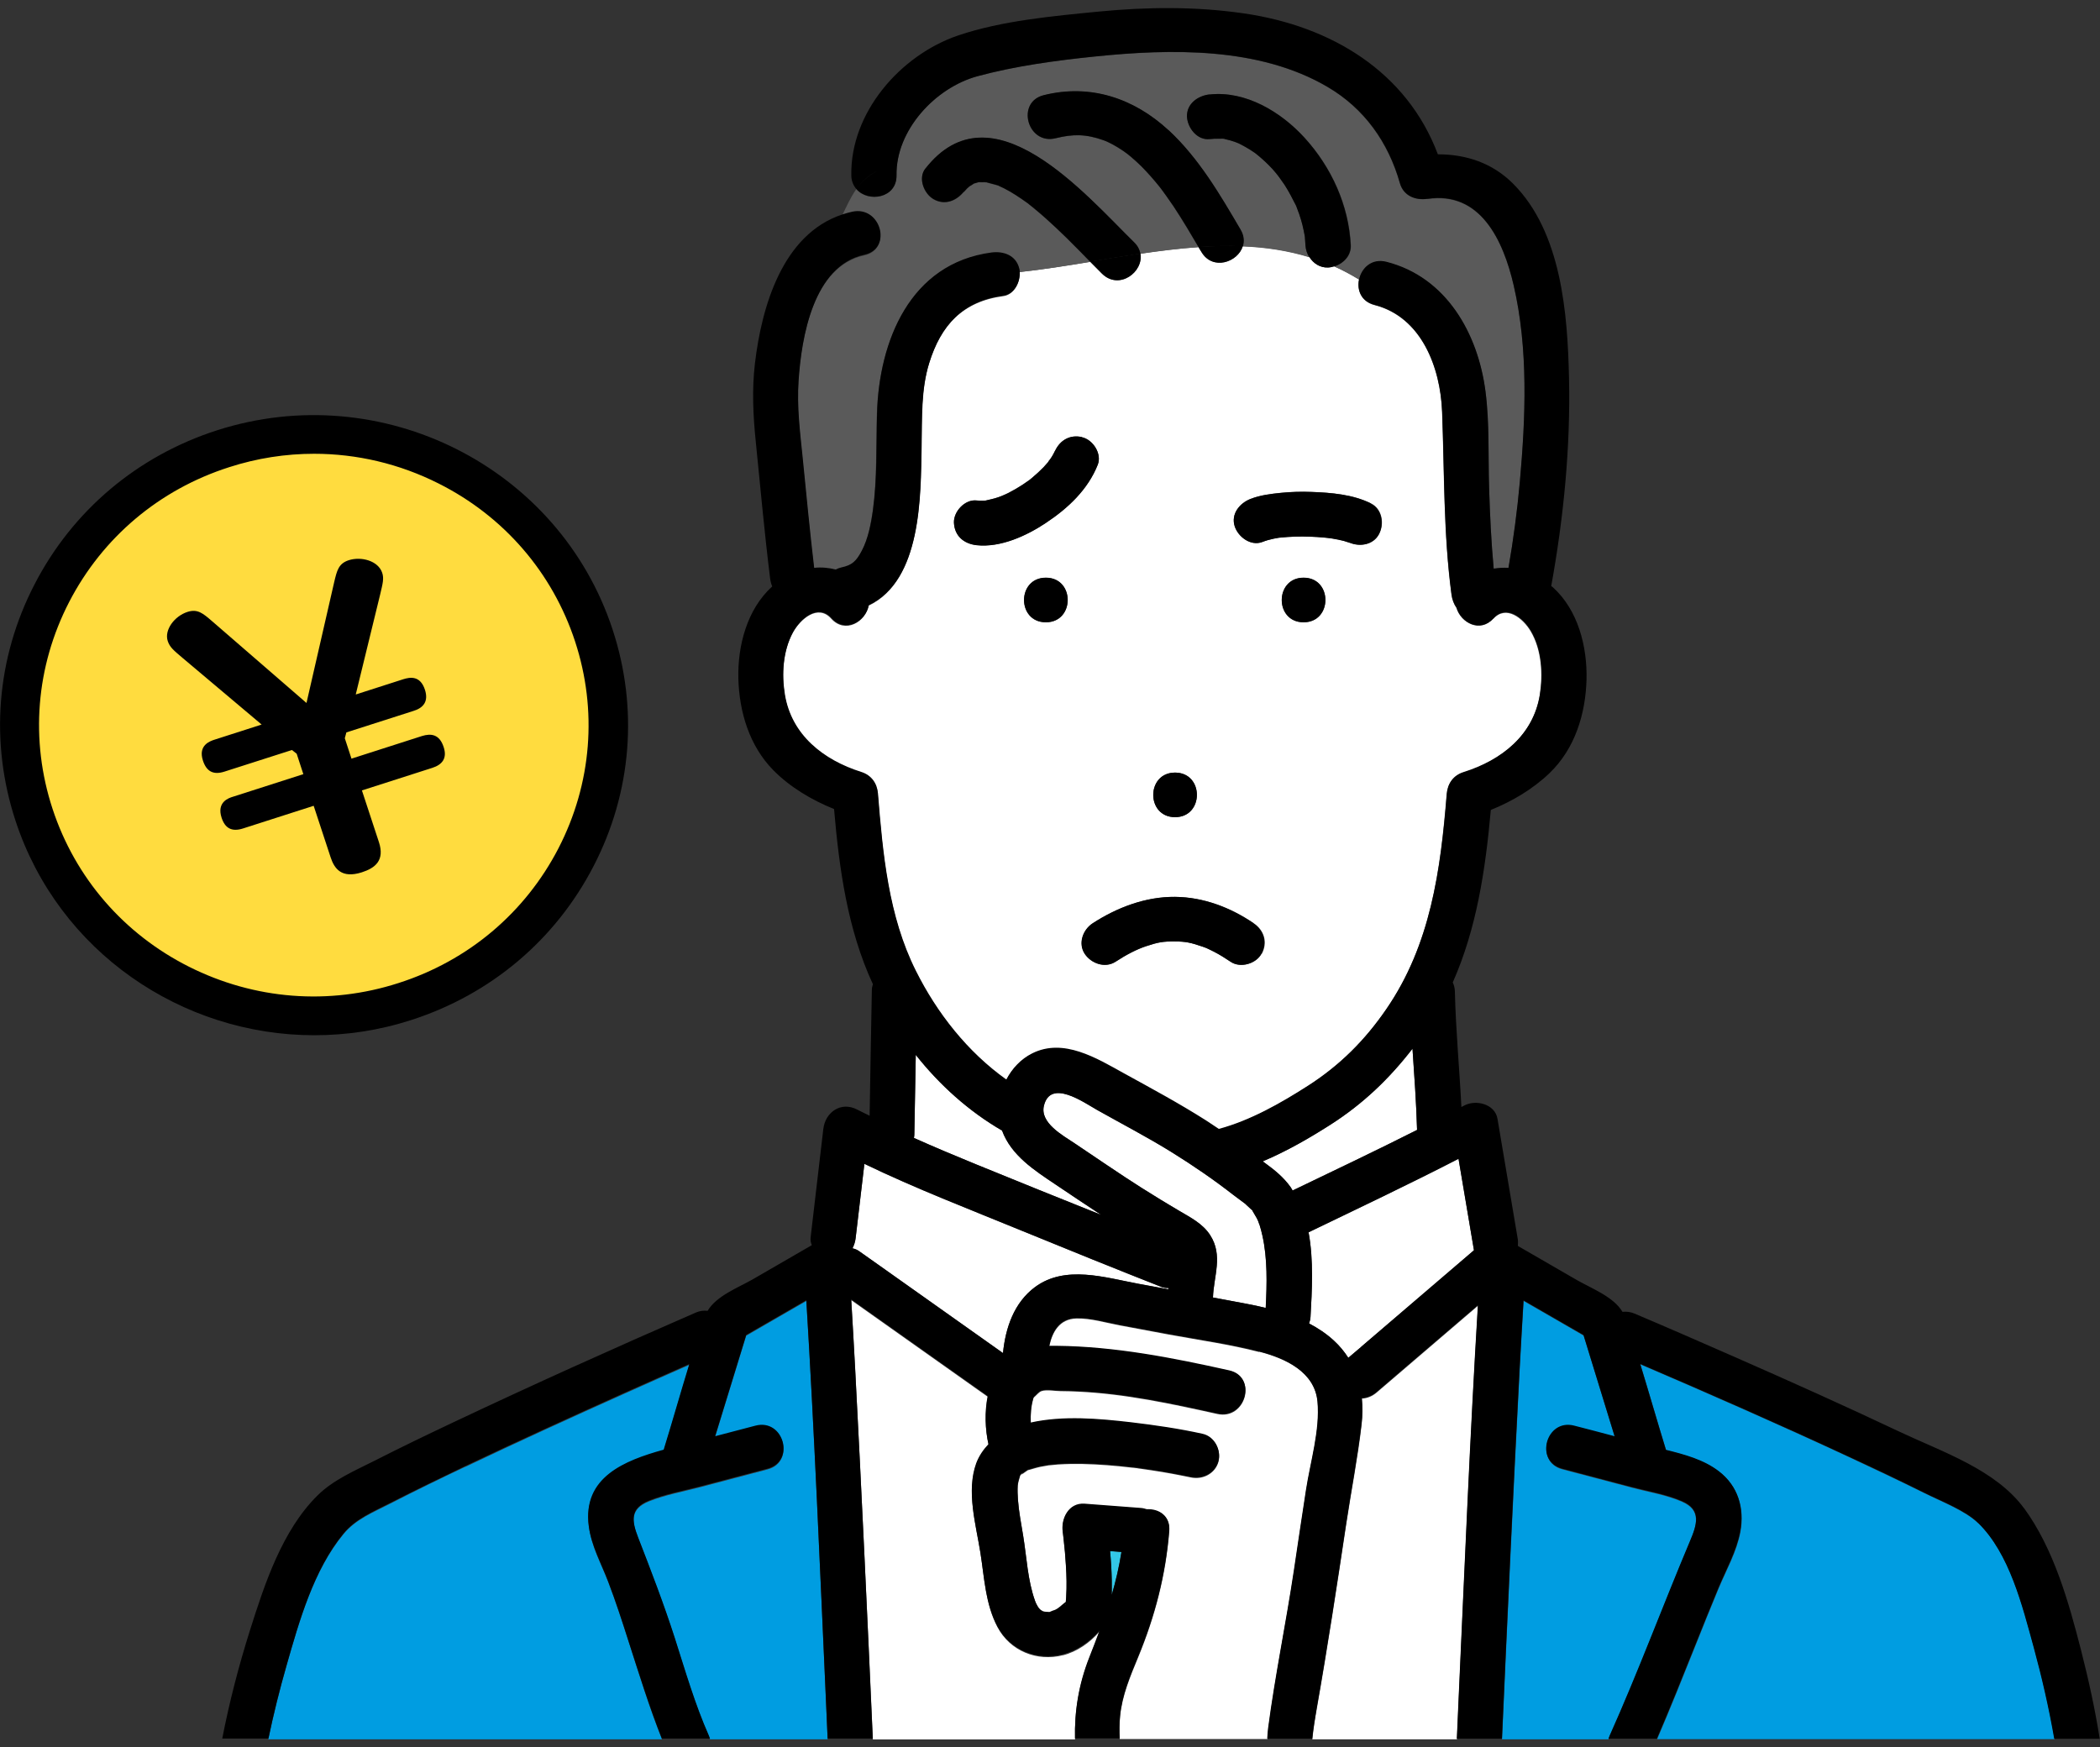 <svg width="131" height="109" viewBox="0 0 131 109" fill="none" xmlns="http://www.w3.org/2000/svg">
<rect x="0" y="0" width="131" height="109" fill="#333333" stroke="none"/>
<g clip-path="url(#clip0_1160_599)">
<path d="M65.406 28.81C65.406 28.81 65.406 28.802 65.415 28.793C65.415 28.793 65.415 28.802 65.406 28.81Z" fill="#33C8E7"/>
<path d="M69.354 98.598C69.354 98.888 69.362 99.195 69.354 99.501C69.607 98.623 69.819 97.736 69.958 96.825C69.721 96.809 69.485 96.793 69.248 96.769C69.305 97.373 69.338 97.986 69.354 98.598Z" fill="#33C8E7"/>
<path d="M66.475 100.113C66.475 100.113 66.475 100.081 66.491 100.041C66.459 100.081 66.442 100.113 66.475 100.113Z" fill="#33C8E7"/>
<path d="M63.767 76.797C60.488 75.451 57.127 74.161 53.922 72.614C53.742 74.161 53.555 75.701 53.375 77.248C53.351 77.474 53.278 77.691 53.18 77.885C53.318 77.917 53.457 77.965 53.579 78.054C53.987 78.344 54.403 78.634 54.811 78.924C57.397 80.754 59.982 82.592 62.568 84.421C62.723 82.858 63.253 81.278 64.566 80.303C66.45 78.9 68.93 79.706 71.034 80.101C71.646 80.214 72.266 80.327 72.877 80.44C72.877 80.416 72.877 80.383 72.886 80.359C72.739 80.359 72.6 80.359 72.453 80.295C69.55 79.15 66.654 77.981 63.767 76.797Z" fill="white"/>
<path d="M78.569 76.418C78.537 76.329 78.504 76.241 78.472 76.152C78.447 76.104 78.414 76.023 78.398 75.999C78.317 75.862 78.235 75.717 78.153 75.58C78.129 75.54 78.121 75.515 78.113 75.499C78.088 75.483 78.064 75.459 77.998 75.403C77.909 75.314 77.811 75.233 77.721 75.145C77.705 75.129 77.689 75.12 77.68 75.104C77.436 74.927 77.191 74.742 76.946 74.556C75.707 73.589 74.41 72.703 73.072 71.872C71.563 70.937 69.989 70.123 68.447 69.253C67.591 68.769 65.527 67.294 65.12 68.987C64.867 70.059 66.294 70.833 67.028 71.324C68.415 72.251 69.785 73.202 71.196 74.097C71.987 74.597 72.778 75.088 73.586 75.556C74.295 75.975 75.038 76.346 75.494 77.063C76.302 78.328 75.707 79.61 75.666 80.948C76.367 81.076 77.069 81.206 77.77 81.343C78.17 81.415 78.561 81.504 78.961 81.6C79.034 80.093 79.075 78.522 78.757 77.095C78.708 76.869 78.643 76.644 78.578 76.418H78.569Z" fill="white"/>
<path d="M82.999 70.164C81.685 71.002 80.258 71.824 78.773 72.453C78.806 72.477 78.831 72.501 78.863 72.525C78.871 72.525 78.879 72.533 78.888 72.541C79.507 72.993 80.062 73.436 80.511 74.065C80.56 74.129 80.584 74.202 80.633 74.274C83.227 73.025 85.829 71.792 88.398 70.494C88.349 68.802 88.227 67.117 88.112 65.425C86.669 67.294 85.029 68.866 82.999 70.164Z" fill="white"/>
<path d="M81.629 76.877C81.955 78.626 81.841 80.537 81.751 82.156C81.743 82.31 81.71 82.439 81.662 82.568C82.216 82.858 82.738 83.204 83.211 83.639C83.57 83.97 83.864 84.333 84.109 84.711C84.378 84.486 84.647 84.252 84.916 84.026C87.257 82.019 89.606 80.013 91.947 78.006C91.629 76.104 91.302 74.202 90.984 72.299C87.901 73.887 84.753 75.378 81.629 76.885V76.877Z" fill="white"/>
<path d="M62.509 70.534C60.437 69.334 58.618 67.697 57.126 65.811C57.101 67.472 57.069 69.14 57.036 70.8C57.036 70.865 57.02 70.929 57.012 70.994C59.556 72.138 62.167 73.154 64.728 74.202C66.041 74.742 67.362 75.257 68.683 75.789C67.737 75.169 66.791 74.532 65.853 73.903C64.532 73.017 63.08 72.09 62.509 70.534Z" fill="white"/>
<path d="M65.365 28.85C65.365 28.85 65.39 28.817 65.398 28.801C65.398 28.801 65.39 28.809 65.382 28.817C65.382 28.826 65.382 28.834 65.365 28.842V28.85Z" fill="#33C8E7"/>
<path d="M62.46 30.953C62.46 30.953 62.436 30.962 62.428 30.97C62.452 30.953 62.477 30.945 62.501 30.937C62.485 30.937 62.485 30.937 62.468 30.953H62.46Z" fill="#33C8E7"/>
<path d="M62.575 30.905C62.575 30.905 62.526 30.929 62.502 30.937C62.559 30.913 62.584 30.905 62.575 30.905Z" fill="#33C8E7"/>
<path d="M104.947 93.698C103.952 93.263 102.81 93.085 101.766 92.803C100.33 92.425 98.895 92.046 97.459 91.667C95.706 91.207 96.456 88.524 98.21 88.983C99.05 89.201 99.89 89.426 100.73 89.644C100.086 87.54 99.433 85.429 98.789 83.325C97.541 82.608 96.293 81.882 95.045 81.165C94.963 82.584 94.874 84.01 94.8 85.429C94.401 93.118 94.042 100.815 93.699 108.512H100.339C100.355 108.455 100.379 108.391 100.404 108.334C102.198 104.345 103.715 100.234 105.412 96.205C105.852 95.157 106.154 94.23 104.939 93.698H104.947Z" fill="#009DE1"/>
<path d="M84.957 87.258C85.005 87.782 85.005 88.322 84.94 88.87C84.704 90.942 84.296 92.997 83.986 95.052C83.407 98.913 82.82 102.765 82.142 106.61C82.028 107.238 81.93 107.875 81.865 108.512H90.886C90.919 107.706 90.96 106.908 90.992 106.102C91.367 97.889 91.702 89.668 92.199 81.463C90.095 83.269 87.991 85.066 85.886 86.871C85.609 87.113 85.283 87.242 84.957 87.258Z" fill="white"/>
<path d="M50.3 81.165C49.053 81.891 47.805 82.608 46.548 83.333C45.904 85.437 45.252 87.548 44.607 89.652C45.447 89.426 46.288 89.209 47.128 88.991C48.881 88.532 49.632 91.216 47.878 91.675C46.475 92.046 45.064 92.416 43.661 92.787C42.609 93.061 41.5 93.263 40.488 93.666C39.306 94.141 39.395 94.899 39.811 95.971C40.619 98.05 41.41 100.105 42.095 102.233C42.748 104.28 43.351 106.368 44.224 108.334C44.248 108.391 44.273 108.455 44.289 108.512H51.63C51.597 107.706 51.556 106.908 51.524 106.102C51.149 97.792 50.806 89.467 50.3 81.165Z" fill="#009DE1"/>
<path d="M93.162 38.586C92.33 39.513 91.131 38.86 90.853 37.925C90.69 37.691 90.584 37.409 90.543 37.103C90.038 33.315 90.103 29.494 89.956 25.69C89.85 22.95 88.692 19.791 85.739 19.033C84.899 18.815 84.638 18.09 84.777 17.437C84.271 17.123 83.749 16.849 83.227 16.615C83.105 16.655 82.983 16.68 82.852 16.688C82.346 16.712 81.93 16.43 81.686 16.035C80.332 15.616 78.945 15.414 77.526 15.358C77.216 16.365 75.642 16.897 74.948 15.72C74.891 15.616 74.826 15.511 74.761 15.414C73.562 15.495 72.355 15.648 71.139 15.825C71.352 16.97 69.818 18.122 68.75 17.082C68.497 16.833 68.252 16.583 68.007 16.333C66.531 16.575 65.055 16.817 63.595 16.97C63.652 17.606 63.269 18.388 62.583 18.477C60.038 18.815 58.676 20.314 57.95 22.684C57.445 24.328 57.51 26.029 57.477 27.899C57.42 30.977 57.486 36.216 54.182 37.788C54.003 38.795 52.722 39.569 51.849 38.594C51.026 37.675 49.925 38.61 49.443 39.496C48.832 40.649 48.742 42.092 48.946 43.357C49.354 45.88 51.328 47.451 53.717 48.201C54.345 48.402 54.696 48.902 54.753 49.547C55.055 53.287 55.414 57.188 57.119 60.605C58.44 63.24 60.34 65.658 62.763 67.391C63.122 66.706 63.668 66.11 64.378 65.755C66.335 64.78 68.407 66.061 70.087 66.996C71.808 67.947 73.537 68.874 75.201 69.93C75.479 70.107 75.748 70.293 76.017 70.47C77.999 69.93 79.875 68.858 81.571 67.778C83.562 66.504 85.136 64.925 86.465 62.99C89.239 58.961 89.858 54.31 90.242 49.555C90.291 48.918 90.641 48.41 91.278 48.209C93.659 47.459 95.641 45.888 96.049 43.365C96.253 42.068 96.171 40.56 95.494 39.4C94.997 38.553 93.945 37.731 93.153 38.61L93.162 38.586ZM73.301 48.201C75.12 48.201 75.112 50.981 73.301 50.981C71.49 50.981 71.49 48.201 73.301 48.201ZM65.242 38.828C63.423 38.828 63.432 36.047 65.242 36.047C67.053 36.047 67.053 38.828 65.242 38.828ZM65.251 32.614C64.035 33.419 62.42 34.169 60.919 34.008C60.128 33.919 59.549 33.436 59.508 32.614C59.476 31.92 60.185 31.139 60.919 31.219C61.058 31.235 61.189 31.243 61.327 31.235C61.376 31.235 61.425 31.235 61.474 31.227C61.735 31.163 61.996 31.114 62.249 31.026C62.322 31.002 62.396 30.977 62.469 30.945C62.534 30.913 62.575 30.897 62.583 30.897C62.681 30.848 62.787 30.808 62.885 30.76C63.187 30.607 63.48 30.437 63.766 30.252C63.913 30.155 64.052 30.059 64.19 29.962C64.198 29.962 64.215 29.946 64.223 29.938C64.296 29.873 64.402 29.785 64.223 29.938C64.207 29.954 64.198 29.954 64.174 29.978C64.239 29.922 64.304 29.873 64.37 29.817C64.622 29.607 64.867 29.381 65.096 29.148C65.193 29.043 65.291 28.93 65.389 28.817C65.536 28.567 65.495 28.688 65.414 28.785C65.438 28.745 65.471 28.704 65.495 28.672C65.577 28.559 65.65 28.439 65.715 28.318C65.748 28.261 65.772 28.197 65.805 28.14C65.83 28.1 65.83 28.092 65.83 28.1C66.139 27.463 66.743 27.101 67.493 27.27C68.187 27.423 68.741 28.302 68.48 28.979C67.869 30.526 66.629 31.695 65.251 32.605V32.614ZM78.7 59.501C78.366 60.129 77.379 60.419 76.775 60C76.441 59.775 76.107 59.565 75.748 59.38C75.593 59.299 75.438 59.227 75.283 59.154C75.242 59.138 75.063 59.074 75.046 59.065C74.28 58.8 73.962 58.743 73.301 58.735C72.55 58.735 72.281 58.775 71.498 59.033C70.911 59.227 70.25 59.573 69.598 60C68.937 60.428 68.064 60.105 67.673 59.501C67.249 58.848 67.567 57.993 68.179 57.599C69.696 56.615 71.474 55.938 73.309 55.954C75.079 55.971 76.767 56.615 78.211 57.599C78.864 58.042 79.092 58.791 78.717 59.501H78.7ZM81.319 38.828C79.5 38.828 79.508 36.047 81.319 36.047C83.129 36.047 83.129 38.828 81.319 38.828ZM86.025 33.323C85.674 33.984 84.85 34.121 84.206 33.855C84.239 33.871 84.263 33.879 84.263 33.887C84.239 33.863 84.149 33.847 84.116 33.831C84.026 33.798 83.929 33.774 83.839 33.742C83.611 33.677 83.374 33.629 83.138 33.597C83.088 33.589 83.031 33.581 82.974 33.573C82.852 33.556 82.73 33.548 82.607 33.532C82.314 33.508 82.012 33.492 81.718 33.476C81.106 33.46 80.503 33.476 79.891 33.532C79.875 33.532 79.842 33.532 79.818 33.54H79.802C79.679 33.556 79.557 33.581 79.443 33.605C79.206 33.653 78.978 33.718 78.757 33.806C78.023 34.088 77.24 33.492 77.028 32.831C76.775 32.065 77.33 31.388 78.015 31.122C78.611 30.889 79.271 30.808 79.907 30.744C80.544 30.679 81.18 30.663 81.816 30.687C83.056 30.736 84.402 30.848 85.527 31.404C86.229 31.751 86.367 32.678 86.033 33.307L86.025 33.323Z" fill="white"/>
<path d="M89.051 12.408C88.293 12.521 87.542 12.223 87.322 11.433C86.596 8.894 85.112 6.774 82.795 5.42C78.53 2.922 73.024 3.042 68.261 3.534C65.838 3.784 63.326 4.122 60.977 4.759C58.326 5.477 55.871 8.136 55.92 10.941C55.944 12.376 54.158 12.658 53.416 11.803C53.041 12.335 52.796 12.908 52.543 13.423C52.739 13.359 52.943 13.294 53.155 13.254C54.925 12.875 55.675 15.559 53.905 15.938C50.708 16.631 49.982 21.096 49.803 23.78C49.689 25.408 49.892 26.98 50.056 28.6C50.284 30.889 50.504 33.186 50.773 35.475C51.222 35.434 51.679 35.467 52.111 35.58C52.217 35.523 52.331 35.483 52.462 35.45C53.131 35.306 53.392 35.08 53.75 34.395C54.142 33.645 54.321 32.702 54.444 31.848C54.713 29.865 54.639 27.842 54.697 25.843C54.827 21.33 56.744 16.478 61.833 15.801C62.584 15.704 63.35 15.97 63.563 16.776C63.579 16.841 63.587 16.913 63.595 16.978C65.055 16.817 66.531 16.583 68.008 16.341C67.527 15.849 67.045 15.35 66.548 14.866C66.132 14.455 65.7 14.044 65.259 13.657C65.047 13.464 64.827 13.278 64.607 13.093C64.476 12.98 64.338 12.875 64.199 12.762C64.174 12.738 64.15 12.73 64.142 12.714C64.125 12.706 64.101 12.69 64.076 12.666C63.611 12.335 63.139 12.013 62.625 11.755C62.519 11.707 62.421 11.658 62.315 11.61C62.298 11.602 62.282 11.594 62.274 11.586C62.258 11.586 62.225 11.57 62.192 11.562C61.972 11.497 61.752 11.449 61.532 11.384C61.532 11.384 61.532 11.384 61.515 11.384C61.483 11.384 61.442 11.384 61.409 11.376C61.32 11.376 61.205 11.384 61.116 11.376C61.099 11.376 61.091 11.376 61.075 11.376C61.059 11.376 61.034 11.376 61.018 11.384C60.928 11.409 60.83 11.441 60.74 11.465C60.74 11.465 60.74 11.473 60.724 11.481C60.651 11.537 60.561 11.586 60.48 11.634C60.439 11.666 60.357 11.739 60.333 11.763C60.292 11.803 59.974 12.166 60.153 11.932C59.688 12.529 58.954 12.851 58.228 12.432C57.633 12.085 57.258 11.126 57.723 10.53C61.866 5.235 67.706 12.142 70.748 15.124C70.977 15.35 71.099 15.591 71.14 15.833C72.355 15.656 73.562 15.503 74.761 15.422C74.264 14.576 73.758 13.73 73.22 12.908C73.049 12.65 72.869 12.392 72.681 12.134C72.6 12.021 72.526 11.916 72.445 11.811C72.445 11.811 72.363 11.699 72.314 11.642C71.964 11.199 71.588 10.772 71.181 10.369C70.977 10.167 70.773 9.974 70.553 9.797C70.52 9.772 70.341 9.627 70.316 9.603C70.234 9.547 70.153 9.482 70.071 9.426C69.843 9.273 69.606 9.128 69.37 8.999C69.264 8.942 69.15 8.894 69.044 8.837C69.019 8.829 68.897 8.773 68.84 8.757C67.739 8.362 66.923 8.362 65.855 8.628C64.093 9.071 63.35 6.379 65.104 5.944C68.008 5.219 70.732 6.137 72.885 8.128C74.769 9.869 76.091 12.134 77.371 14.326C77.592 14.697 77.616 15.051 77.518 15.374C78.937 15.43 80.324 15.64 81.678 16.051C81.539 15.833 81.45 15.575 81.441 15.309C81.441 15.156 81.417 14.995 81.409 14.842C81.409 14.818 81.409 14.81 81.409 14.793C81.409 14.777 81.409 14.769 81.401 14.745C81.352 14.511 81.311 14.278 81.254 14.044C81.197 13.81 81.123 13.585 81.05 13.359C81.001 13.23 80.952 13.093 80.903 12.964C80.895 12.932 80.879 12.908 80.871 12.875C80.871 12.867 80.871 12.875 80.862 12.851C80.634 12.4 80.414 11.957 80.136 11.537C80.022 11.36 79.9 11.191 79.778 11.03C79.737 10.981 79.639 10.852 79.614 10.82C79.541 10.731 79.459 10.643 79.386 10.554C79.076 10.216 78.734 9.909 78.383 9.619C78.342 9.587 78.293 9.555 78.277 9.539C78.171 9.466 78.065 9.394 77.959 9.329C77.763 9.208 77.559 9.095 77.355 8.991C77.314 8.974 77.208 8.926 77.176 8.91C77.127 8.894 77.078 8.87 77.029 8.854C76.841 8.789 76.645 8.733 76.45 8.692C76.385 8.676 76.319 8.668 76.254 8.66C76.311 8.66 76.376 8.676 76.433 8.684C76.376 8.644 76.164 8.66 76.091 8.66C75.879 8.66 75.675 8.66 75.463 8.684C74.68 8.773 74.084 7.975 74.052 7.29C74.019 6.484 74.729 5.976 75.463 5.896C77.714 5.646 79.916 6.992 81.376 8.579C83.065 10.433 84.149 12.803 84.272 15.301C84.304 15.946 83.823 16.446 83.236 16.623C83.758 16.857 84.272 17.131 84.786 17.445C84.941 16.736 85.577 16.123 86.49 16.357C90.242 17.316 92.192 20.846 92.665 24.425C92.926 26.416 92.828 28.471 92.893 30.478C92.95 32.154 93.023 33.831 93.178 35.499C93.48 35.443 93.79 35.434 94.1 35.45C94.41 33.669 94.647 31.88 94.81 30.083C95.169 26.045 95.34 21.797 94.426 17.824C93.774 14.995 92.347 11.932 89.059 12.424L89.051 12.408Z" fill="#5A5A5A"/>
<path d="M123.398 95.028C122.599 94.254 121.114 93.69 120.021 93.142C118.455 92.368 116.873 91.619 115.282 90.877C111 88.886 106.669 86.984 102.33 85.122C102.877 86.904 103.39 88.701 103.937 90.482C105.095 90.772 106.278 91.087 107.232 91.812C108.439 92.739 108.839 94.125 108.57 95.576C108.341 96.809 107.689 97.954 107.208 99.106C106.71 100.299 106.229 101.5 105.748 102.709C104.973 104.651 104.198 106.585 103.374 108.504H128.17C127.835 106.577 127.395 104.659 126.881 102.773C126.179 100.226 125.38 96.938 123.406 95.02L123.398 95.028Z" fill="#009DE1"/>
<path d="M29.012 91.514C27.446 92.255 25.896 93.013 24.354 93.803C23.253 94.367 22.177 94.794 21.426 95.713C19.55 97.986 18.661 101.169 17.87 103.934C17.438 105.441 17.063 106.972 16.736 108.512H41.295C40.496 106.513 39.868 104.45 39.207 102.402C38.808 101.161 38.408 99.92 37.943 98.703C37.502 97.559 36.891 96.479 36.736 95.254C36.336 92.207 38.971 91.167 41.41 90.49C41.956 88.717 42.462 86.92 43.008 85.147C41.654 85.743 40.308 86.34 38.962 86.944C35.635 88.435 32.315 89.95 29.028 91.514H29.012Z" fill="#009DE1"/>
<path d="M66.311 103.265C64.688 103.684 63.007 102.999 62.224 101.516C61.474 100.097 61.409 98.453 61.164 96.906C60.887 95.157 60.275 93.085 60.903 91.345C61.074 90.869 61.352 90.49 61.67 90.152C61.45 89.193 61.425 88.121 61.621 87.145C61.327 86.936 61.025 86.726 60.732 86.517C58.187 84.719 55.65 82.914 53.105 81.117C53.187 82.559 53.277 83.994 53.35 85.437C53.75 93.126 54.109 100.823 54.451 108.52H67.061C67.02 106.811 67.29 105.135 67.95 103.458C68.17 102.902 68.382 102.346 68.586 101.798C67.983 102.483 67.208 103.039 66.302 103.273L66.311 103.265Z" fill="white"/>
<path d="M78.546 84.349C76.703 83.873 74.786 83.607 72.91 83.261C71.89 83.067 70.863 82.882 69.843 82.688C68.978 82.527 68.032 82.237 67.143 82.261C66.091 82.293 65.642 83.1 65.455 84.002C65.61 84.002 65.765 84.002 65.92 84.002C69.574 84.042 73.13 84.744 76.686 85.534C78.456 85.928 77.706 88.612 75.936 88.217C73.065 87.581 70.194 86.96 67.249 86.823C66.882 86.807 66.515 86.791 66.148 86.791C65.814 86.791 65.292 86.686 64.974 86.791C64.811 86.847 64.68 87.025 64.558 87.129C64.533 87.145 64.517 87.162 64.509 87.17C64.509 87.178 64.509 87.186 64.492 87.202C64.476 87.234 64.468 87.242 64.46 87.25C64.46 87.25 64.46 87.258 64.452 87.299C64.321 87.758 64.28 88.282 64.305 88.79C66.328 88.338 68.562 88.54 70.577 88.773C72.062 88.951 73.554 89.168 75.022 89.491C75.765 89.652 76.197 90.506 76.009 91.2C75.797 91.949 75.022 92.336 74.28 92.175C73.897 92.094 73.513 92.022 73.13 91.949C72.698 91.868 72.257 91.796 71.825 91.731C71.605 91.699 71.385 91.667 71.164 91.635C71.124 91.635 71.091 91.627 71.05 91.619C71.034 91.619 71.001 91.619 70.952 91.602C70.83 91.586 70.708 91.57 70.585 91.562C69.566 91.441 68.538 91.361 67.51 91.337C67.013 91.328 66.507 91.337 66.01 91.369C65.806 91.385 65.61 91.401 65.406 91.425C65.39 91.425 64.99 91.498 64.908 91.514C64.672 91.562 64.452 91.635 64.223 91.699C64.174 91.715 64.142 91.723 64.125 91.723C64.109 91.731 64.085 91.748 64.052 91.772C63.913 91.852 63.554 92.167 63.84 91.868C63.791 91.925 63.709 91.965 63.669 92.03C63.652 92.054 63.636 92.07 63.636 92.07C63.636 92.07 63.636 92.078 63.636 92.086C63.603 92.215 63.505 92.497 63.489 92.699C63.473 92.997 63.489 93.295 63.505 93.593C63.563 94.351 63.709 95.092 63.832 95.842C64.052 97.188 64.109 98.614 64.574 99.904C64.59 99.952 64.599 99.968 64.607 99.993C64.647 100.065 64.68 100.146 64.721 100.218C64.753 100.267 64.786 100.323 64.819 100.371C64.835 100.371 64.884 100.436 64.933 100.484C64.949 100.484 65.014 100.533 65.072 100.565C65.088 100.565 65.129 100.573 65.178 100.589C65.218 100.589 65.365 100.605 65.414 100.605C65.447 100.605 65.471 100.605 65.487 100.605C65.504 100.597 65.528 100.589 65.561 100.573C65.561 100.573 65.806 100.484 65.822 100.476C66.091 100.339 66.205 100.194 66.442 100.017C66.466 100.001 66.474 99.993 66.491 99.977C66.499 99.847 66.515 99.67 66.515 99.646C66.556 98.993 66.54 98.348 66.499 97.696C66.466 97.139 66.417 96.583 66.352 96.027C66.344 95.93 66.328 95.842 66.32 95.745C66.32 95.705 66.311 95.665 66.303 95.616C66.173 94.802 66.654 93.779 67.665 93.851C68.832 93.94 69.998 94.028 71.164 94.117C71.295 94.125 71.425 94.157 71.548 94.198C72.282 94.157 73.016 94.593 72.942 95.528C72.722 98.276 72.053 100.847 71.001 103.394C70.512 104.579 69.998 105.788 69.876 107.077C69.827 107.553 69.835 108.02 69.851 108.496H79.068C79.084 108.27 79.092 108.044 79.125 107.811C79.557 104.538 80.226 101.29 80.724 98.026C80.977 96.341 81.221 94.665 81.482 92.981C81.751 91.224 82.363 89.241 82.2 87.468C82.029 85.598 80.185 84.752 78.554 84.333L78.546 84.349Z" fill="white"/>
<path d="M81.318 36.039C79.507 36.039 79.499 38.819 81.318 38.819C83.137 38.819 83.137 36.039 81.318 36.039Z" fill="black"/>
<path d="M65.242 36.039C63.431 36.039 63.423 38.819 65.242 38.819C67.061 38.819 67.061 36.039 65.242 36.039Z" fill="black"/>
<path d="M67.494 27.27C66.744 27.101 66.14 27.463 65.83 28.1C65.83 28.1 65.83 28.1 65.806 28.14C65.773 28.197 65.749 28.261 65.716 28.318C65.651 28.439 65.577 28.559 65.496 28.672C65.471 28.713 65.439 28.753 65.414 28.785C65.414 28.785 65.414 28.793 65.406 28.801C65.398 28.817 65.382 28.834 65.373 28.85C65.373 28.834 65.382 28.834 65.39 28.826C65.292 28.938 65.194 29.051 65.096 29.156C64.868 29.39 64.623 29.615 64.37 29.825C64.305 29.881 64.24 29.93 64.174 29.986C64.199 29.962 64.199 29.962 64.223 29.946C64.215 29.954 64.199 29.97 64.191 29.97C64.052 30.067 63.913 30.163 63.767 30.26C63.481 30.445 63.187 30.615 62.886 30.768C62.788 30.816 62.69 30.865 62.584 30.905C62.584 30.905 62.568 30.921 62.511 30.937C62.486 30.953 62.462 30.961 62.437 30.969C62.445 30.969 62.462 30.961 62.47 30.953C62.396 30.977 62.323 31.01 62.249 31.034C61.997 31.122 61.736 31.171 61.475 31.235C61.426 31.235 61.377 31.235 61.328 31.243C61.189 31.243 61.059 31.243 60.92 31.227C60.186 31.147 59.476 31.92 59.509 32.622C59.55 33.444 60.129 33.927 60.92 34.016C62.421 34.177 64.044 33.428 65.251 32.622C66.629 31.711 67.869 30.542 68.481 28.995C68.75 28.318 68.187 27.439 67.494 27.286V27.27Z" fill="black"/>
<path d="M62.469 30.954C62.469 30.954 62.494 30.945 62.502 30.937C62.526 30.921 62.551 30.913 62.575 30.905C62.575 30.905 62.518 30.921 62.461 30.954H62.469Z" fill="black"/>
<path d="M65.397 28.809C65.397 28.809 65.397 28.801 65.405 28.793C65.479 28.697 65.519 28.576 65.381 28.825C65.381 28.825 65.389 28.817 65.397 28.809Z" fill="black"/>
<path d="M64.215 29.947C64.288 29.881 64.394 29.792 64.215 29.947V29.947Z" fill="black"/>
<path d="M85.519 31.413C84.394 30.848 83.048 30.736 81.808 30.695C81.172 30.671 80.536 30.687 79.9 30.752C79.263 30.816 78.611 30.897 78.007 31.131C77.322 31.396 76.776 32.074 77.02 32.839C77.232 33.492 78.016 34.096 78.749 33.814C78.97 33.726 79.206 33.661 79.435 33.613C79.557 33.589 79.679 33.565 79.794 33.548C79.794 33.548 79.802 33.548 79.81 33.548C79.843 33.548 79.867 33.548 79.883 33.54C80.487 33.476 81.099 33.46 81.71 33.484C82.004 33.492 82.306 33.508 82.599 33.54C82.722 33.548 82.844 33.565 82.966 33.581C83.023 33.589 83.072 33.597 83.129 33.605C83.366 33.645 83.603 33.694 83.831 33.75C83.921 33.774 84.019 33.806 84.108 33.839C84.141 33.847 84.231 33.871 84.255 33.895C84.255 33.895 84.222 33.879 84.198 33.863C84.842 34.129 85.666 33.992 86.017 33.331C86.351 32.694 86.213 31.775 85.511 31.429L85.519 31.413Z" fill="black"/>
<path d="M73.301 48.201C71.49 48.201 71.482 50.982 73.301 50.982C75.119 50.982 75.119 48.201 73.301 48.201Z" fill="black"/>
<path d="M126.269 94.109C124.491 91.683 121.171 90.587 118.528 89.338C115.086 87.71 111.603 86.146 108.112 84.615C106.073 83.72 104.026 82.825 101.971 81.955C101.71 81.842 101.457 81.818 101.212 81.842C100.649 80.899 99.295 80.391 98.382 79.868C97.15 79.158 95.919 78.441 94.687 77.732C94.687 77.603 94.703 77.474 94.687 77.345C94.263 74.83 93.839 72.316 93.415 69.801C93.26 68.874 92.069 68.584 91.343 68.971C91.286 69.003 91.221 69.035 91.163 69.067C91.041 66.658 90.813 64.256 90.756 61.846C90.756 61.653 90.699 61.459 90.625 61.29C92.118 57.921 92.664 54.254 92.999 50.53C94.344 49.99 95.641 49.216 96.669 48.225C98.251 46.702 98.912 44.534 98.969 42.39C99.018 40.343 98.447 38.062 96.865 36.635C96.832 36.611 96.799 36.587 96.767 36.563C97.542 32.291 97.974 27.915 97.876 23.57C97.787 19.573 97.411 14.503 94.402 11.473C93.097 10.159 91.449 9.627 89.695 9.627C87.762 4.485 83.056 1.624 77.583 0.834C74.59 0.399 71.564 0.431 68.554 0.721C65.691 1.003 62.51 1.285 59.77 2.212C56.148 3.445 53.04 7.04 53.106 10.933C53.106 11.296 53.236 11.578 53.424 11.795C53.734 11.36 54.133 10.949 54.753 10.651C54.142 10.957 53.734 11.36 53.424 11.795C54.166 12.65 55.952 12.367 55.928 10.933C55.879 8.136 58.334 5.468 60.985 4.751C63.342 4.114 65.846 3.776 68.268 3.526C73.032 3.034 78.537 2.913 82.803 5.412C85.12 6.766 86.612 8.886 87.33 11.425C87.55 12.214 88.301 12.512 89.059 12.4C92.346 11.916 93.773 14.979 94.426 17.8C95.348 21.773 95.168 26.029 94.809 30.058C94.646 31.856 94.41 33.653 94.1 35.426C93.79 35.41 93.48 35.426 93.178 35.475C93.023 33.806 92.942 32.13 92.893 30.453C92.827 28.447 92.925 26.399 92.664 24.401C92.199 20.822 90.242 17.292 86.49 16.333C85.576 16.099 84.94 16.712 84.785 17.421C85.103 17.622 85.421 17.824 85.74 18.058C85.43 17.824 85.111 17.614 84.785 17.421C84.638 18.074 84.899 18.799 85.748 19.017C88.692 19.774 89.858 22.934 89.965 25.674C90.111 29.486 90.046 33.298 90.552 37.087C90.593 37.393 90.699 37.675 90.862 37.909C91.131 38.844 92.338 39.496 93.17 38.57C93.953 37.691 95.013 38.513 95.511 39.359C96.188 40.52 96.278 42.027 96.066 43.325C95.658 45.847 93.684 47.419 91.294 48.169C90.658 48.37 90.315 48.87 90.258 49.515C89.875 54.27 89.255 58.92 86.482 62.95C85.152 64.892 83.578 66.464 81.588 67.738C79.891 68.826 78.007 69.898 76.033 70.43C75.764 70.252 75.487 70.067 75.218 69.89C73.554 68.834 71.833 67.907 70.104 66.956C68.415 66.021 66.344 64.739 64.394 65.715C63.684 66.069 63.138 66.658 62.779 67.351C60.357 65.626 58.456 63.208 57.135 60.565C55.422 57.147 55.071 53.254 54.77 49.507C54.721 48.87 54.362 48.362 53.734 48.161C51.352 47.411 49.37 45.839 48.962 43.317C48.758 42.051 48.84 40.609 49.46 39.456C49.933 38.57 51.042 37.635 51.866 38.553C52.739 39.529 54.019 38.755 54.199 37.748C57.502 36.168 57.437 30.937 57.494 27.858C57.526 25.988 57.461 24.28 57.967 22.644C58.701 20.282 60.055 18.775 62.6 18.436C63.285 18.348 63.668 17.566 63.611 16.929C63.611 16.857 63.595 16.792 63.578 16.728C63.366 15.922 62.6 15.656 61.849 15.752C56.76 16.43 54.835 21.282 54.712 25.795C54.655 27.794 54.729 29.817 54.46 31.799C54.346 32.654 54.158 33.605 53.766 34.346C53.407 35.031 53.147 35.257 52.478 35.402C52.347 35.434 52.233 35.475 52.127 35.531C51.695 35.418 51.238 35.378 50.789 35.426C50.52 33.137 50.3 30.848 50.072 28.551C49.908 26.939 49.705 25.36 49.819 23.732C49.998 21.056 50.732 16.583 53.921 15.89C55.691 15.511 54.941 12.827 53.171 13.206C52.959 13.254 52.763 13.31 52.559 13.375C52.388 13.73 52.2 14.06 51.939 14.318C52.2 14.06 52.388 13.738 52.559 13.375C48.799 14.608 47.51 19.162 47.094 22.668C46.899 24.344 46.98 25.94 47.151 27.608C47.437 30.437 47.69 33.266 48.041 36.087C48.065 36.264 48.106 36.434 48.171 36.587C46.597 38.013 46.01 40.286 46.059 42.333C46.116 44.421 46.744 46.532 48.245 48.056C49.28 49.104 50.626 49.91 52.029 50.474C52.355 54.213 52.861 57.961 54.452 61.403C54.411 61.524 54.386 61.653 54.386 61.79C54.329 64.393 54.297 67.004 54.248 69.608C53.995 69.478 53.734 69.366 53.481 69.229C52.461 68.689 51.483 69.39 51.36 70.43C51.099 72.686 50.83 74.935 50.569 77.184C50.545 77.361 50.577 77.53 50.642 77.683L46.964 79.811C46.05 80.335 44.705 80.835 44.142 81.778C43.897 81.753 43.644 81.778 43.383 81.898C38.31 84.107 33.261 86.38 28.253 88.749C26.614 89.523 24.991 90.305 23.376 91.127C22.152 91.748 20.806 92.312 19.819 93.287C17.593 95.479 16.5 98.848 15.586 101.733C14.893 103.934 14.306 106.19 13.865 108.463H16.744C17.062 106.924 17.446 105.393 17.878 103.885C18.669 101.121 19.567 97.929 21.434 95.665C22.193 94.746 23.261 94.319 24.363 93.754C25.904 92.965 27.462 92.215 29.02 91.465C32.315 89.902 35.635 88.387 38.954 86.895C40.3 86.291 41.654 85.695 43 85.098C42.453 86.879 41.948 88.669 41.401 90.442C38.954 91.119 36.328 92.159 36.728 95.205C36.891 96.43 37.502 97.51 37.935 98.655C38.4 99.872 38.807 101.113 39.199 102.354C39.86 104.401 40.496 106.456 41.287 108.463H44.289C44.272 108.407 44.248 108.342 44.223 108.286C43.351 106.319 42.747 104.224 42.094 102.185C41.409 100.057 40.618 98.002 39.811 95.922C39.395 94.85 39.297 94.093 40.488 93.617C41.491 93.214 42.608 93.013 43.661 92.739C45.063 92.368 46.474 91.997 47.877 91.627C49.631 91.167 48.889 88.483 47.127 88.943C46.287 89.16 45.447 89.386 44.607 89.604C45.251 87.5 45.904 85.388 46.548 83.285C47.796 82.559 49.044 81.842 50.3 81.117C50.806 89.426 51.148 97.744 51.523 106.053C51.556 106.859 51.597 107.657 51.629 108.463H54.443C54.101 100.766 53.75 93.077 53.342 85.38C53.269 83.938 53.179 82.503 53.097 81.06C55.642 82.858 58.179 84.663 60.724 86.46C61.017 86.67 61.319 86.879 61.613 87.089C61.417 88.056 61.45 89.136 61.662 90.095C61.344 90.434 61.075 90.812 60.895 91.288C60.267 93.029 60.879 95.1 61.156 96.849C61.401 98.397 61.466 100.041 62.216 101.459C62.999 102.942 64.68 103.627 66.303 103.208C67.2 102.975 67.975 102.419 68.587 101.733C68.383 102.281 68.171 102.838 67.95 103.394C67.29 105.07 67.02 106.747 67.061 108.455H69.843C69.818 107.98 69.818 107.512 69.867 107.037C69.989 105.747 70.503 104.538 70.993 103.353C72.045 100.807 72.714 98.236 72.934 95.487C73.007 94.552 72.273 94.117 71.539 94.157C71.417 94.117 71.286 94.085 71.156 94.077C69.989 93.988 68.823 93.899 67.657 93.811C66.653 93.738 66.172 94.754 66.295 95.576C66.295 95.616 66.311 95.656 66.311 95.705C66.319 95.802 66.335 95.89 66.344 95.987C66.409 96.543 66.458 97.099 66.49 97.655C66.531 98.3 66.547 98.953 66.507 99.606C66.507 99.63 66.499 99.807 66.482 99.936C66.466 99.952 66.458 99.952 66.433 99.976C66.197 100.154 66.082 100.307 65.813 100.436C65.789 100.436 65.544 100.533 65.552 100.533C65.52 100.549 65.495 100.557 65.479 100.565C65.463 100.565 65.438 100.565 65.406 100.565C65.365 100.565 65.21 100.549 65.169 100.549C65.128 100.541 65.087 100.524 65.063 100.524C65.006 100.492 64.949 100.452 64.924 100.444C64.875 100.396 64.826 100.339 64.81 100.331C64.778 100.283 64.745 100.226 64.712 100.178C64.671 100.105 64.631 100.033 64.598 99.952C64.59 99.928 64.582 99.912 64.565 99.864C64.1 98.574 64.043 97.139 63.823 95.802C63.701 95.052 63.554 94.311 63.497 93.553C63.472 93.255 63.464 92.956 63.481 92.658C63.489 92.457 63.587 92.175 63.627 92.046C63.627 92.038 63.627 92.038 63.627 92.03C63.627 92.03 63.644 92.013 63.66 91.989C63.701 91.925 63.782 91.885 63.831 91.828C63.546 92.118 63.905 91.812 64.043 91.731C64.076 91.707 64.1 91.699 64.117 91.683C64.141 91.683 64.174 91.667 64.215 91.659C64.443 91.594 64.671 91.522 64.9 91.473C64.981 91.457 65.381 91.393 65.397 91.385C65.601 91.361 65.797 91.344 66.001 91.328C66.499 91.296 67.004 91.288 67.502 91.296C68.529 91.312 69.557 91.401 70.577 91.522C70.699 91.538 70.821 91.554 70.944 91.562C70.993 91.562 71.025 91.57 71.042 91.578C71.082 91.578 71.115 91.586 71.156 91.594C71.376 91.627 71.596 91.659 71.817 91.691C72.249 91.755 72.689 91.828 73.121 91.909C73.505 91.981 73.888 92.054 74.272 92.134C75.014 92.296 75.797 91.909 76.001 91.159C76.197 90.458 75.764 89.612 75.014 89.45C73.554 89.128 72.061 88.91 70.569 88.733C68.554 88.499 66.319 88.298 64.296 88.749C64.272 88.242 64.304 87.718 64.443 87.258C64.451 87.218 64.451 87.21 64.451 87.21C64.451 87.194 64.459 87.194 64.484 87.162C64.484 87.145 64.492 87.145 64.5 87.129C64.508 87.121 64.525 87.113 64.549 87.089C64.671 86.984 64.802 86.799 64.965 86.751C65.283 86.646 65.805 86.751 66.14 86.751C66.507 86.751 66.874 86.767 67.241 86.783C70.185 86.92 73.056 87.54 75.927 88.177C77.697 88.572 78.448 85.888 76.678 85.493C73.13 84.703 69.565 84.002 65.911 83.962C65.756 83.962 65.601 83.962 65.446 83.962C65.634 83.059 66.074 82.253 67.135 82.221C68.024 82.197 68.97 82.487 69.835 82.648C70.854 82.841 71.882 83.027 72.901 83.22C74.777 83.567 76.686 83.833 78.537 84.308C80.169 84.728 82.012 85.574 82.183 87.444C82.346 89.225 81.735 91.199 81.466 92.956C81.204 94.633 80.96 96.317 80.707 98.002C80.218 101.266 79.541 104.514 79.108 107.786C79.076 108.02 79.067 108.238 79.051 108.471H81.857C81.922 107.835 82.028 107.198 82.134 106.569C82.811 102.725 83.399 98.872 83.978 95.012C84.288 92.956 84.687 90.893 84.932 88.83C84.997 88.282 84.997 87.742 84.948 87.218C85.275 87.202 85.601 87.073 85.878 86.831C87.983 85.026 90.087 83.228 92.191 81.423C91.694 89.628 91.359 97.849 90.984 106.062C90.951 106.867 90.911 107.665 90.878 108.471H93.692C94.034 100.774 94.385 93.085 94.793 85.388C94.867 83.97 94.956 82.543 95.038 81.125C96.286 81.842 97.534 82.567 98.781 83.285C99.426 85.388 100.078 87.5 100.723 89.604C99.883 89.378 99.043 89.16 98.202 88.943C96.449 88.483 95.698 91.167 97.452 91.627C98.888 92.005 100.323 92.384 101.759 92.763C102.803 93.037 103.945 93.222 104.94 93.658C106.163 94.19 105.861 95.116 105.413 96.164C103.716 100.194 102.191 104.304 100.405 108.294C100.38 108.35 100.356 108.415 100.339 108.471H103.357C104.181 106.553 104.956 104.611 105.731 102.676C106.212 101.476 106.693 100.275 107.191 99.074C107.672 97.921 108.325 96.777 108.553 95.544C108.822 94.085 108.422 92.698 107.215 91.78C106.269 91.054 105.078 90.74 103.92 90.45C103.374 88.669 102.86 86.879 102.313 85.09C106.661 86.952 110.984 88.854 115.266 90.845C116.856 91.578 118.438 92.328 120.005 93.11C121.106 93.658 122.582 94.214 123.381 94.996C125.355 96.906 126.154 100.202 126.856 102.749C127.37 104.635 127.81 106.553 128.145 108.479H130.983C130.689 106.618 130.282 104.772 129.817 102.95C129.042 99.936 128.12 96.632 126.252 94.077L126.269 94.109ZM69.957 96.825C69.81 97.744 69.606 98.63 69.353 99.501C69.353 99.187 69.353 98.88 69.353 98.598C69.345 97.986 69.304 97.381 69.247 96.769C69.484 96.785 69.72 96.801 69.957 96.825ZM66.49 100.049C66.49 100.089 66.482 100.121 66.474 100.121C66.441 100.121 66.458 100.089 66.49 100.049ZM57.037 70.8C57.07 69.14 57.102 67.472 57.127 65.811C58.619 67.697 60.438 69.333 62.51 70.534C63.081 72.09 64.533 73.017 65.854 73.903C66.8 74.54 67.738 75.169 68.684 75.789C67.363 75.257 66.042 74.733 64.729 74.201C62.167 73.154 59.557 72.13 57.013 70.994C57.021 70.929 57.037 70.865 57.037 70.8ZM72.877 80.432C72.265 80.319 71.645 80.206 71.034 80.093C68.937 79.706 66.458 78.9 64.565 80.295C63.252 81.27 62.722 82.841 62.567 84.413C59.981 82.584 57.396 80.746 54.81 78.916C54.403 78.626 53.987 78.336 53.579 78.046C53.456 77.957 53.318 77.909 53.179 77.877C53.277 77.683 53.35 77.466 53.375 77.24C53.554 75.692 53.742 74.153 53.921 72.606C57.127 74.153 60.487 75.443 63.766 76.789C66.653 77.973 69.549 79.142 72.453 80.287C72.591 80.343 72.738 80.359 72.885 80.351C72.885 80.375 72.885 80.407 72.877 80.432ZM78.962 81.6C78.57 81.504 78.17 81.415 77.771 81.342C77.069 81.205 76.368 81.085 75.666 80.948C75.715 79.618 76.311 78.328 75.495 77.063C75.038 76.353 74.296 75.975 73.586 75.555C72.779 75.08 71.988 74.596 71.197 74.097C69.785 73.202 68.415 72.251 67.029 71.324C66.295 70.832 64.859 70.051 65.12 68.987C65.528 67.294 67.591 68.769 68.448 69.253C69.998 70.123 71.564 70.937 73.073 71.872C74.41 72.702 75.707 73.589 76.947 74.556C77.192 74.742 77.436 74.927 77.681 75.104C77.697 75.12 77.705 75.128 77.722 75.144C77.811 75.233 77.909 75.314 77.999 75.402C78.056 75.459 78.089 75.483 78.113 75.499C78.113 75.515 78.138 75.539 78.154 75.58C78.236 75.717 78.317 75.854 78.399 75.999C78.415 76.023 78.448 76.104 78.472 76.152C78.505 76.241 78.537 76.329 78.57 76.418C78.643 76.644 78.701 76.869 78.749 77.095C79.067 78.522 79.035 80.093 78.953 81.6H78.962ZM80.634 74.274C80.593 74.21 80.56 74.129 80.511 74.064C80.063 73.436 79.508 72.993 78.888 72.541C78.88 72.541 78.872 72.533 78.864 72.525C78.831 72.501 78.806 72.477 78.774 72.453C80.266 71.824 81.694 71.002 82.999 70.164C85.03 68.866 86.669 67.294 88.113 65.424C88.227 67.109 88.35 68.802 88.398 70.494C85.829 71.792 83.227 73.025 80.634 74.274ZM84.916 84.026C84.647 84.252 84.377 84.486 84.108 84.711C83.864 84.325 83.57 83.97 83.211 83.639C82.738 83.204 82.216 82.858 81.661 82.567C81.702 82.439 81.743 82.31 81.751 82.156C81.841 80.536 81.955 78.626 81.629 76.877C84.752 75.37 87.901 73.879 90.984 72.291C91.302 74.193 91.628 76.096 91.947 77.998C89.606 80.004 87.257 82.011 84.916 84.018V84.026Z" fill="black"/>
<path d="M75.455 5.888C74.729 5.968 74.011 6.468 74.044 7.282C74.077 7.967 74.672 8.757 75.455 8.676C75.667 8.652 75.871 8.644 76.083 8.652C76.156 8.652 76.369 8.636 76.426 8.676C76.369 8.676 76.303 8.66 76.246 8.652C76.311 8.66 76.377 8.676 76.442 8.684C76.638 8.725 76.834 8.781 77.021 8.845C77.07 8.862 77.119 8.886 77.168 8.902C77.209 8.918 77.307 8.958 77.347 8.982C77.551 9.087 77.755 9.2 77.951 9.321C78.057 9.385 78.163 9.458 78.269 9.531C78.293 9.547 78.334 9.579 78.375 9.611C78.734 9.901 79.068 10.207 79.378 10.546C79.46 10.635 79.533 10.723 79.607 10.812C79.631 10.844 79.729 10.973 79.77 11.022C79.892 11.191 80.014 11.36 80.129 11.529C80.406 11.957 80.626 12.4 80.855 12.843C80.863 12.867 80.855 12.859 80.863 12.867C80.871 12.899 80.887 12.924 80.895 12.956C80.944 13.085 80.993 13.214 81.042 13.351C81.124 13.576 81.189 13.81 81.246 14.036C81.303 14.27 81.352 14.503 81.393 14.737C81.393 14.761 81.393 14.769 81.401 14.785C81.401 14.802 81.401 14.81 81.401 14.834C81.417 14.987 81.426 15.148 81.434 15.301C81.45 15.559 81.532 15.817 81.67 16.043C82.192 16.204 82.706 16.397 83.22 16.623C83.799 16.446 84.288 15.946 84.256 15.301C84.133 12.803 83.049 10.425 81.36 8.579C79.909 6.984 77.698 5.646 75.447 5.896L75.455 5.888Z" fill="black"/>
<path d="M82.852 16.688C82.983 16.688 83.105 16.655 83.228 16.615C82.722 16.389 82.2 16.196 81.678 16.035C81.922 16.43 82.347 16.712 82.844 16.688H82.852Z" fill="black"/>
<path d="M72.893 8.12C70.74 6.129 68.016 5.21 65.112 5.936C63.358 6.371 64.101 9.063 65.863 8.62C66.939 8.354 67.747 8.354 68.848 8.749C68.897 8.765 69.019 8.821 69.052 8.829C69.158 8.878 69.272 8.934 69.378 8.991C69.623 9.119 69.859 9.265 70.079 9.418C70.161 9.474 70.243 9.53 70.324 9.595C70.349 9.619 70.528 9.756 70.561 9.788C70.781 9.974 70.985 10.167 71.189 10.361C71.588 10.764 71.963 11.191 72.322 11.634C72.363 11.691 72.453 11.795 72.453 11.803C72.534 11.908 72.616 12.021 72.689 12.126C72.869 12.384 73.048 12.642 73.228 12.899C73.774 13.722 74.272 14.568 74.769 15.414C75.699 15.35 76.621 15.325 77.534 15.366C77.632 15.051 77.608 14.689 77.388 14.318C76.107 12.134 74.786 9.869 72.901 8.12H72.893Z" fill="black"/>
<path d="M74.762 15.414C74.819 15.519 74.884 15.624 74.949 15.72C75.643 16.897 77.217 16.365 77.527 15.358C76.613 15.317 75.692 15.342 74.762 15.406V15.414Z" fill="black"/>
<path d="M57.722 10.514C57.257 11.11 57.633 12.069 58.228 12.416C58.954 12.835 59.688 12.513 60.153 11.916C59.974 12.15 60.292 11.787 60.332 11.747C60.357 11.723 60.447 11.65 60.479 11.618C60.561 11.57 60.651 11.521 60.724 11.465C60.732 11.465 60.732 11.457 60.74 11.449C60.83 11.425 60.928 11.4 61.017 11.368C61.034 11.368 61.058 11.368 61.075 11.36C61.091 11.36 61.099 11.36 61.115 11.36C61.205 11.368 61.319 11.36 61.409 11.36C61.442 11.36 61.482 11.36 61.515 11.368C61.515 11.368 61.515 11.368 61.531 11.368C61.752 11.433 61.972 11.481 62.192 11.546C62.233 11.553 62.257 11.562 62.274 11.57C62.282 11.57 62.298 11.578 62.314 11.594C62.42 11.642 62.518 11.691 62.624 11.739C63.138 11.997 63.611 12.319 64.076 12.65C64.109 12.674 64.125 12.69 64.141 12.698C64.158 12.706 64.174 12.722 64.198 12.746C64.337 12.851 64.468 12.964 64.606 13.077C64.827 13.262 65.047 13.448 65.259 13.641C65.699 14.036 66.123 14.439 66.547 14.85C67.037 15.334 67.518 15.833 68.007 16.325C69.052 16.156 70.096 15.978 71.14 15.825C71.091 15.583 70.977 15.334 70.748 15.116C67.706 12.134 61.858 5.227 57.722 10.522V10.514Z" fill="black"/>
<path d="M68.008 16.325C68.252 16.575 68.505 16.833 68.75 17.074C69.81 18.114 71.344 16.962 71.14 15.817C70.096 15.97 69.052 16.148 68.008 16.317V16.325Z" fill="black"/>
<path d="M78.195 57.599C76.751 56.615 75.063 55.971 73.293 55.954C71.458 55.938 69.68 56.615 68.162 57.599C67.551 57.993 67.233 58.848 67.657 59.501C68.056 60.105 68.921 60.428 69.582 60C70.234 59.573 70.895 59.227 71.482 59.033C72.273 58.775 72.543 58.727 73.285 58.735C73.945 58.735 74.263 58.8 75.03 59.065C75.046 59.065 75.226 59.138 75.267 59.154C75.422 59.227 75.585 59.299 75.732 59.38C76.091 59.565 76.425 59.775 76.759 60C77.371 60.419 78.35 60.129 78.684 59.501C79.068 58.791 78.831 58.042 78.178 57.599H78.195Z" fill="black"/>
<path d="M19.584 63.377C29.72 63.377 37.936 55.258 37.936 45.243C37.936 35.228 29.72 27.109 19.584 27.109C9.449 27.109 1.232 35.228 1.232 45.243C1.232 55.258 9.449 63.377 19.584 63.377Z" fill="#FFDC3F"/>
<path d="M19.6 64.586C11.346 64.586 3.655 59.38 0.971 51.215C-0.644 46.299 -0.228 41.06 2.154 36.458C4.527 31.856 8.573 28.439 13.548 26.843C23.809 23.554 34.877 29.124 38.213 39.271C39.828 44.187 39.412 49.426 37.031 54.028C34.657 58.63 30.612 62.047 25.636 63.643C23.638 64.288 21.607 64.586 19.609 64.586H19.6ZM19.6 28.31C17.822 28.31 16.036 28.584 14.291 29.148C9.935 30.542 6.395 33.532 4.315 37.554C2.235 41.584 1.868 46.17 3.279 50.466C4.691 54.762 7.717 58.267 11.795 60.315C15.873 62.362 20.514 62.733 24.861 61.33C29.217 59.936 32.757 56.946 34.837 52.924C36.916 48.894 37.283 44.308 35.872 40.012C34.461 35.717 31.435 32.211 27.357 30.163C24.91 28.93 22.259 28.31 19.592 28.31H19.6Z" fill="black"/>
<path d="M22.202 43.325L25.163 42.374C25.579 42.245 26.215 42.132 26.509 43.035C26.745 43.768 26.402 44.163 25.807 44.348L21.607 45.694L21.509 46.057L21.925 47.331L26.321 45.92C26.892 45.743 27.414 45.807 27.675 46.605C27.912 47.314 27.577 47.709 26.974 47.903L22.577 49.313L23.637 52.537C24.013 53.682 23.401 54.157 22.569 54.423C21.305 54.826 20.856 54.189 20.628 53.496L19.567 50.272L15.171 51.683C14.453 51.916 14.037 51.667 13.825 51.022C13.499 50.031 14.282 49.781 14.527 49.708L18.923 48.298L18.507 47.024L18.213 46.791L14.013 48.136C13.295 48.37 12.879 48.12 12.659 47.451C12.341 46.484 13.124 46.234 13.36 46.154L16.321 45.203L11.395 41.052C10.824 40.568 10.595 40.383 10.465 39.996C10.236 39.311 10.873 38.441 11.697 38.175C12.333 37.973 12.667 38.271 13.23 38.755L19.119 43.857L20.848 36.313C21.019 35.596 21.117 35.16 21.753 34.951C22.536 34.701 23.589 34.983 23.841 35.733C23.964 36.095 23.874 36.41 23.711 37.103L22.194 43.317L22.202 43.325Z" fill="black"/>
</g>
<defs>
<clipPath id="clip0_1160_599">
<rect width="131" height="108" fill="white" transform="translate(0 0.512)"/>
</clipPath>
</defs>
</svg>
